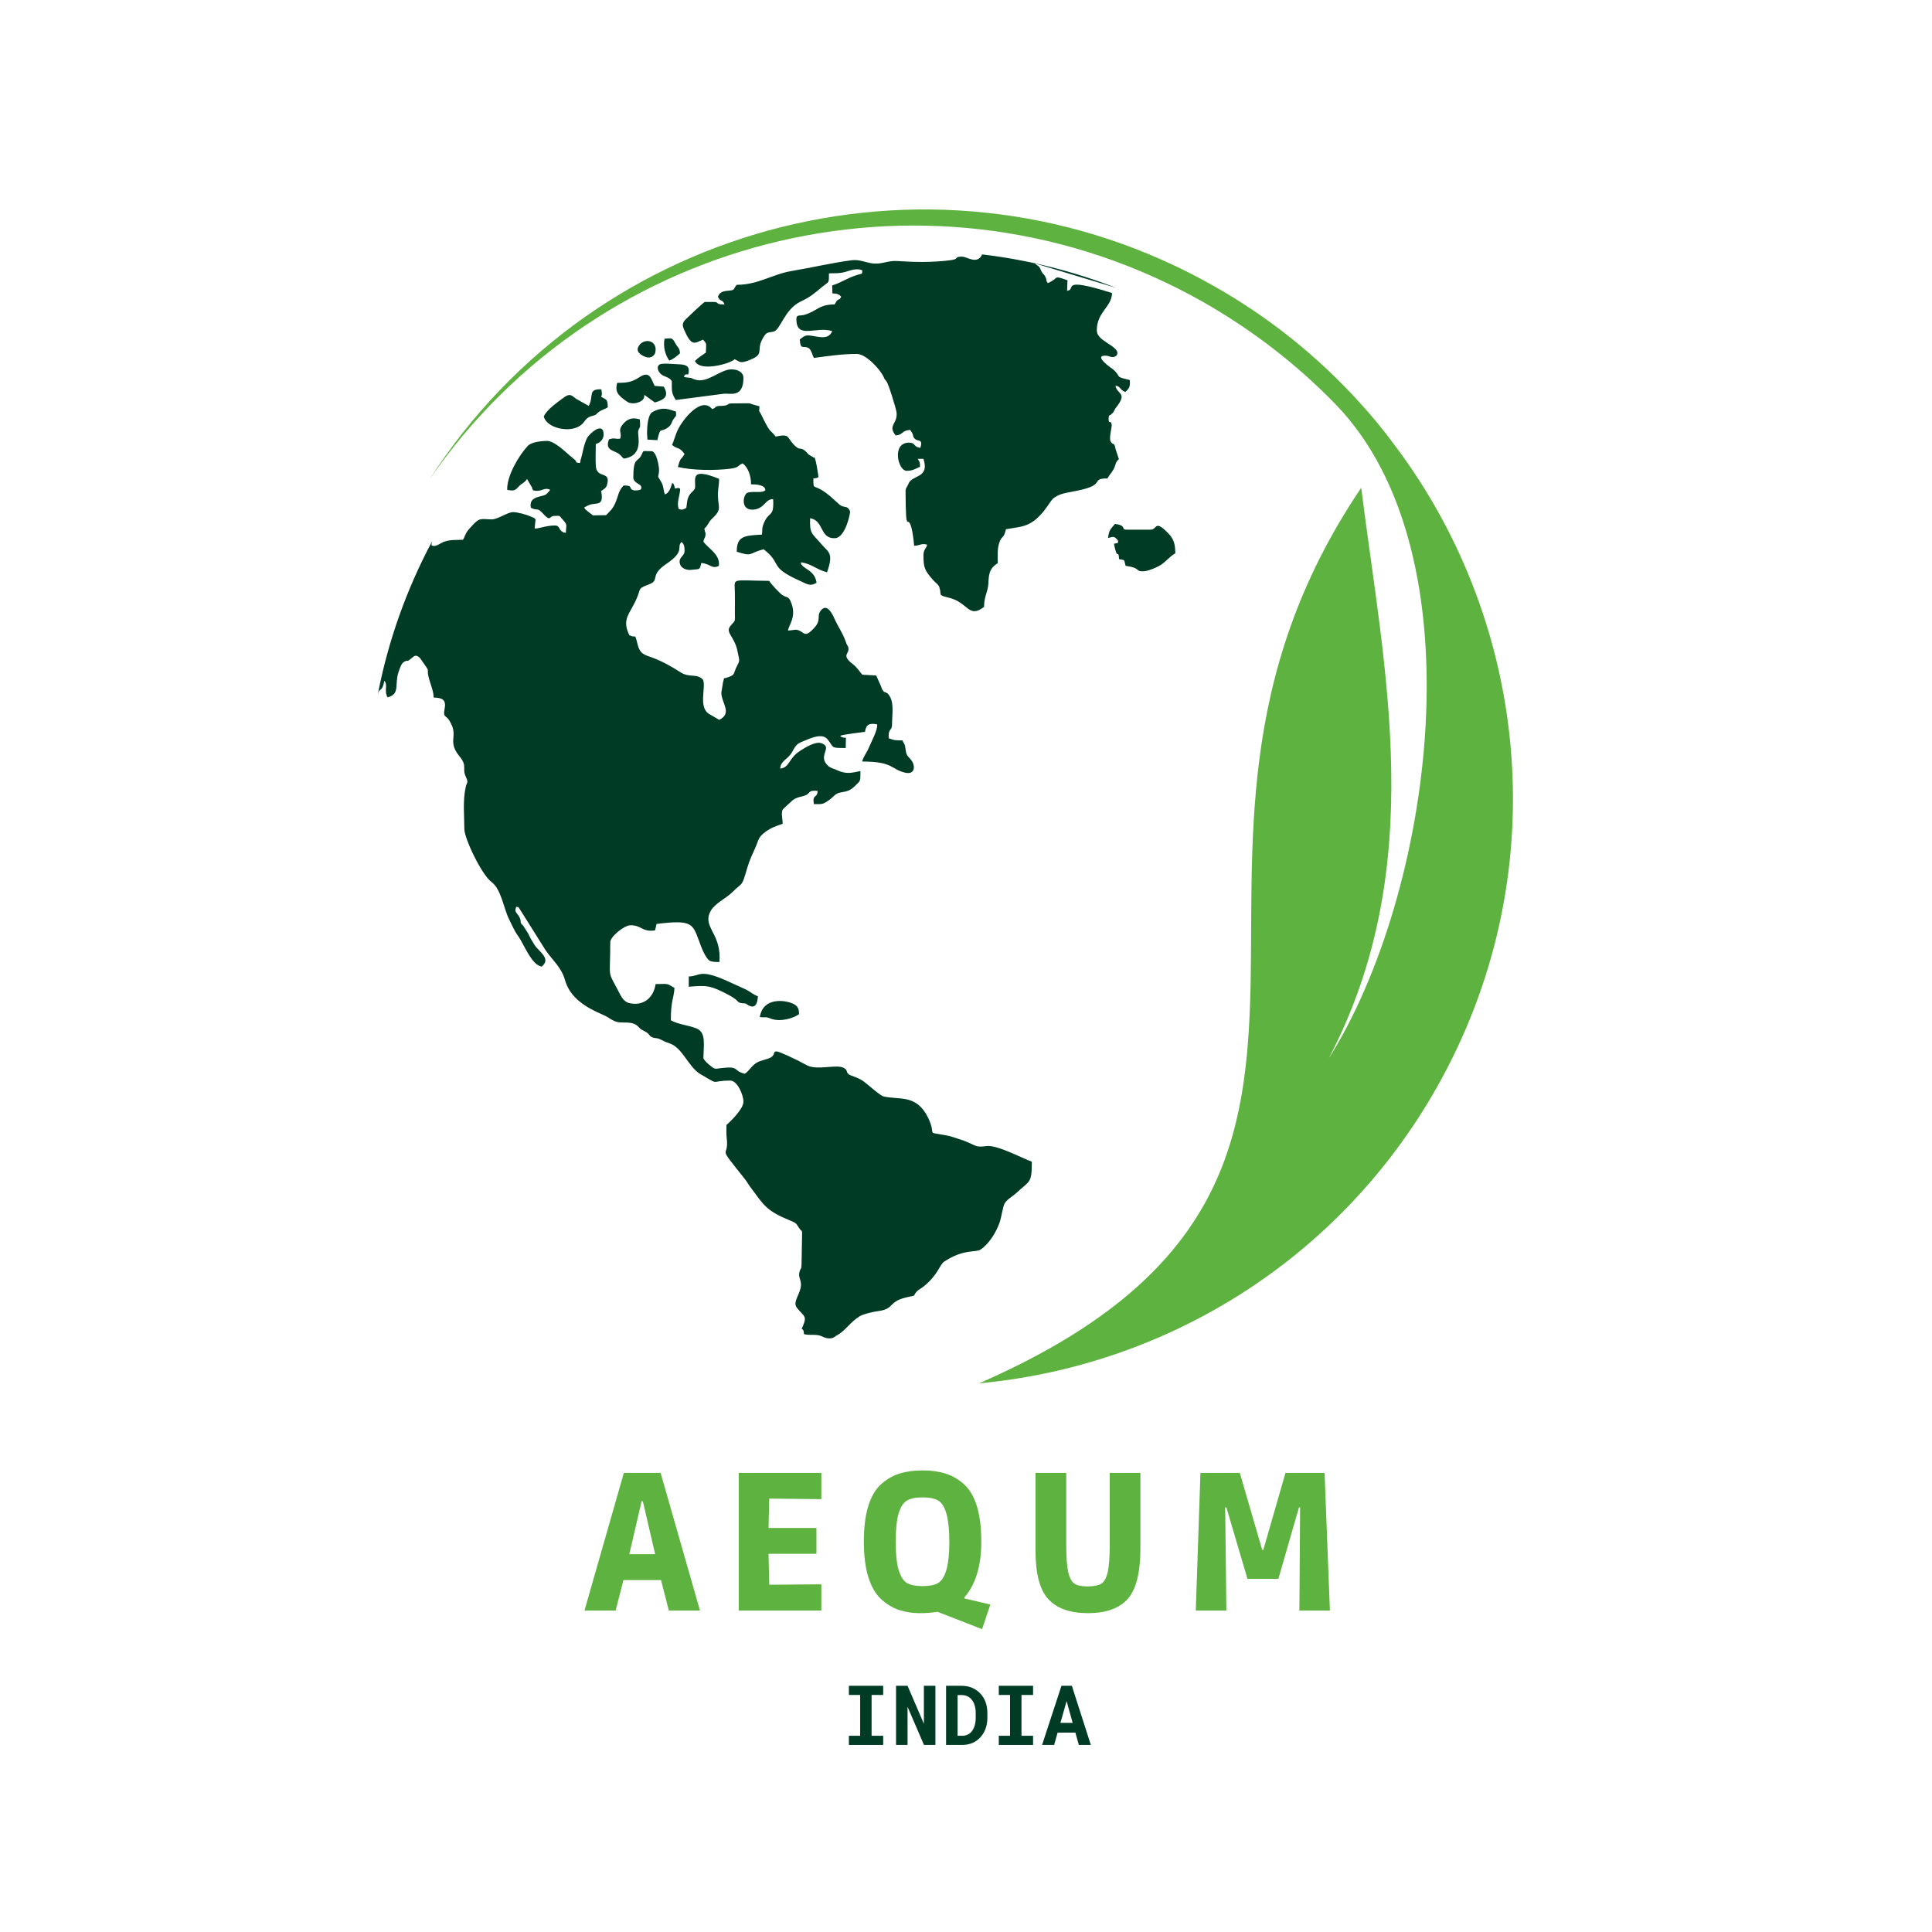 <?xml version="1.0" encoding="UTF-8"?> <svg xmlns="http://www.w3.org/2000/svg" xmlns:xlink="http://www.w3.org/1999/xlink" width="500" zoomAndPan="magnify" viewBox="0 0 375 375" height="500" preserveAspectRatio="xMidYMid meet" version="1.0"><defs><g></g><clipPath id="id1"><path d="M 83 40 L 294 40 L 294 268.5 L 83 268.5 Z M 83 40 " clip-rule="nonzero"></path></clipPath><clipPath id="id2"><path d="M 73.238 49 L 229 49 L 229 260 L 73.238 260 Z M 73.238 49 " clip-rule="nonzero"></path></clipPath></defs><rect x="-37.5" width="450" fill="#ffffff" y="-37.5" height="450" fill-opacity="1"></rect><rect x="-37.5" width="450" fill="#ffffff" y="-37.5" height="450" fill-opacity="1"></rect><rect x="-37.5" width="450" fill="#ffffff" y="-37.5" height="450" fill-opacity="1"></rect><g clip-path="url(#id1)"><path fill="#5eb23f" d="M 190.039 268.504 C 281.184 228.703 214.48 168.215 264.211 94.68 C 268.613 129.93 277.449 168.176 257.891 205.461 C 277.891 173.941 287.582 107.688 259.219 78.457 C 251.824 70.844 243.207 64.121 233.52 58.613 C 181.68 29.273 116.566 44.867 83.402 93.016 C 115.863 42.43 182.645 25.504 235.594 55.512 C 246.387 61.605 255.781 69.219 263.695 77.902 C 266.172 80.598 268.5 83.406 270.645 86.328 C 297.195 121.508 301.926 170.434 278.816 211.188 C 259.664 244.926 225.941 265.176 190.039 268.504 " fill-opacity="1" fill-rule="evenodd"></path></g><g clip-path="url(#id2)"><path fill="#003c25" d="M 128.992 65.738 C 128.66 67.367 129.176 68.992 129.914 69.988 C 130.582 69.77 131.469 69.066 131.984 68.586 C 131.949 67.516 131.504 67.441 131.062 66.59 C 130.434 65.445 130.359 65.668 128.992 65.738 Z M 124.887 69.105 C 125.773 69.547 126.66 69.547 127.145 68.586 C 127.844 66.148 125.184 65.445 124.035 67.07 C 123.371 68.066 124.035 68.66 124.887 69.105 Z M 123.887 83.625 C 124.109 82.738 124.371 83.441 124.184 81.406 C 122.926 81.004 121.965 81.188 121.078 82.145 C 119.711 83.625 120.82 83.883 120.375 85.141 C 119.266 85.289 119.414 84.879 118.195 85.289 C 117.344 87.543 119.266 87.359 120.227 88.172 C 120.598 88.465 120.746 88.762 121.078 89.02 C 125.109 88.43 123.668 84.512 123.887 83.625 Z M 131.211 79.891 C 130.062 79.562 128.77 78.785 126.66 79.965 C 125.699 80.449 125.59 83.035 125.59 84.105 L 125.664 85.324 L 127.586 85.438 C 128.289 82.555 127.992 84.215 129.77 82.887 C 130.395 82.371 130.324 81.961 130.691 81.406 C 131.285 80.52 131.246 81.074 131.211 79.891 Z M 130.395 73.98 C 130.395 75.977 130.324 76.27 131.172 77.641 L 140.527 76.418 C 141.711 76.309 144.301 77.27 144.301 73.352 C 144.301 72.281 143.262 71.691 141.969 71.691 C 139.789 71.691 137.309 74.461 134.945 73.684 C 133.688 73.281 134.98 73.465 133.133 73.242 L 132.984 73.207 L 132.727 73.129 C 133.242 71.984 133.688 73.5 133.688 71.84 C 133.688 70.766 132.43 70.727 131.434 70.691 C 130.324 70.656 129.359 70.508 128.438 70.617 C 127.289 70.801 127.586 71.984 128.289 72.613 C 128.918 73.168 129.953 73.168 130.395 73.98 Z M 119.785 74.312 C 119.414 75.867 119.672 76.566 121.672 77.934 C 122.113 78.27 122.891 78.379 123.594 78.195 C 125.184 77.785 125.035 76.938 125.07 76.641 L 127.105 78.121 C 129.066 77.566 129.879 76.863 128.844 75.051 L 127.07 74.902 C 126.402 73.684 126.219 71.875 124.184 73.168 C 122.742 74.094 121.965 74.312 119.785 74.312 Z M 105.547 80.855 C 106.105 82.996 110.023 83.922 112.129 82.887 C 113.684 82.145 113.312 81.223 114.793 80.777 C 116.012 80.449 115.422 80.559 116.273 79.93 C 116.754 79.562 117.566 79.375 117.973 79.043 C 117.934 77.457 117.715 77.602 116.68 77.012 C 116.898 76.418 116.863 76.641 116.715 75.57 C 114.016 75.461 115.309 76.898 114.273 78.785 L 111.836 77.418 C 110.801 76.605 110.578 76.309 109.285 77.27 C 108.102 78.156 106.031 79.598 105.547 80.855 Z M 154.211 194.961 C 152.656 194.074 148.109 193.41 147.48 197.402 C 148.551 197.586 148.516 197.254 149.551 197.695 C 151.434 198.434 153.988 197.66 155.098 196.848 C 155.098 196.105 154.984 195.406 154.211 194.961 Z M 147.109 193.371 C 146.258 193.078 145.742 192.559 144.816 192.078 C 144.004 191.676 143.043 191.301 142.301 190.934 C 135.609 187.754 136.09 189.492 133.688 189.531 L 133.688 191.523 C 137.125 191.266 137.754 191.156 141.562 193.188 C 143.746 194.371 142.855 194.629 144.227 194.738 L 144.707 194.777 C 144.965 194.852 146.926 196.734 147.109 193.371 Z M 215.07 104.43 C 216.031 104.207 216.254 103.91 217.031 104.984 C 216.883 105.613 217.289 105.277 216.219 105.539 C 216.883 109.086 217.066 106.352 217.215 108.531 C 218.473 108.789 218.102 108.496 218.473 109.824 C 221.578 110.266 220.246 110.895 221.836 110.895 C 222.871 110.895 224.719 110.047 225.387 109.602 C 226.312 109.012 227.348 107.719 228.125 107.422 C 228.125 105.539 227.789 104.574 226.754 103.508 C 224.055 100.734 224.648 102.805 223.352 102.805 L 218.621 102.805 C 217.512 102.805 218.805 101.992 216.402 101.695 C 215.625 102.73 215.293 102.656 215.07 104.43 Z M 173.992 79.855 C 174.398 82.258 172.18 82.48 173.844 84.512 C 175.434 84.402 174.805 83.625 176.652 83.441 C 176.875 83.812 176.949 83.812 177.133 84.215 C 177.391 84.844 177.098 84.695 177.539 85.141 C 178.168 85.805 179.203 85.066 178.648 86.914 C 177.207 86.766 177.801 85.918 176.43 85.918 C 173.027 85.918 174.285 91.387 175.988 91.387 C 177.133 91.387 177.688 90.98 178.574 90.609 C 178.574 89.684 178.5 89.684 178.133 89.059 L 179.242 89.059 C 180.5 92.938 176.984 92.086 176.32 93.934 C 176.172 94.379 175.766 94.711 175.766 95.301 C 175.84 104.762 176.137 99.109 176.984 102.73 C 177.172 103.543 177.355 104.945 177.43 105.945 C 178.613 105.871 178.945 105.391 179.945 105.723 C 179.906 106.352 179.242 106.57 179.242 107.754 C 179.242 110.266 179.5 110.711 181.09 112.559 C 181.57 113.113 182.09 113.371 182.309 113.926 C 182.863 115.516 181.902 115.477 184.121 115.996 C 188.004 116.922 187.93 120.133 191 117.805 C 191.035 115.551 191.773 114.926 191.848 113.148 C 191.922 110.969 192.293 110.191 193.66 109.309 C 193.66 107.902 193.551 106.684 193.922 105.465 C 194.473 103.766 194.77 104.801 195.254 102.73 C 197.543 102.285 198.988 102.359 200.723 101.066 C 202.871 99.441 203.754 97.262 204.531 96.668 C 204.57 96.633 204.977 96.371 205.051 96.336 C 206.16 95.672 207.676 95.562 209.156 95.227 C 214.852 94.082 211.52 92.863 214.961 92.863 C 215.328 92.16 215.773 91.754 216.145 91.09 C 216.586 90.277 216.477 89.648 217.176 89.129 L 216.512 87.098 C 216.254 85.621 216.105 86.656 215.516 85.582 C 215.293 84.734 215.848 82.887 215.773 82.406 C 215.59 81.371 215.18 82.516 215.18 81.297 C 215.18 80.41 215.477 80.633 215.625 80.484 C 215.957 80.113 216.07 80.078 216.031 80.113 C 216.219 79.891 215.996 80.152 216.219 79.781 C 216.512 79.301 216.328 79.449 216.734 78.969 C 218.879 76.16 216.848 76.641 216.512 74.867 C 217.547 74.977 217.328 75.68 218.434 76.086 C 219.176 75.348 219.398 75.164 219.285 73.758 C 216.105 73.02 217.879 73.281 215.996 71.652 C 215.883 71.578 212.148 69.031 214.516 69.031 C 215.477 69.031 215.809 69.66 216.699 69.031 C 217.547 67.957 215.293 66.887 214.887 66.551 C 214.07 65.961 212.891 65.336 212.891 64.078 C 212.891 60.566 215.809 59.57 215.848 56.871 C 205.383 53.582 209.078 56.281 207.121 56.43 L 207.195 54.395 C 204.164 53.359 205.75 53.953 203.387 54.949 C 202.871 54.285 203.312 54.508 202.906 53.73 C 202.609 53.141 202.57 53.359 202.277 52.883 C 202.016 52.512 201.945 52.105 201.758 51.883 C 201.426 51.441 201.168 51.516 200.945 51.145 L 216.66 55.875 C 208.375 52.66 199.652 50.441 190.555 49.371 C 190.59 49.406 190.629 49.406 190.629 49.406 C 189.668 51.441 187.672 49.812 186.746 49.812 C 185.047 49.812 186.34 50.293 184.418 50.516 C 180.941 50.961 177.504 50.887 174.062 50.664 C 172.215 50.555 171.105 51.402 169.184 51.105 C 167.852 50.887 166.781 50.332 165.266 50.516 C 161.195 51.07 157.723 51.922 153.727 52.586 C 149.809 53.25 147.184 55.281 143.004 55.281 C 142.227 56.133 142.82 56.32 141.305 56.43 C 140.23 56.539 139.676 56.723 139.344 57.613 C 139.863 58.684 140.23 58.016 140.637 59.09 C 138.715 59.129 139.676 58.609 138.531 58.609 L 136.793 58.609 C 136.312 58.902 133.465 61.602 133.023 62.047 C 132.207 62.93 132.539 63.449 133.059 64.594 C 134.316 67.293 134.945 66.551 136.461 65.926 C 137.238 66.812 137.051 66.48 137.016 68.438 C 136.352 68.918 135.461 69.434 134.871 70.102 C 134.906 70.137 135.094 70.398 135.168 70.473 C 136.535 71.984 141.637 70.617 142.598 69.73 C 143.707 70.246 143.598 70.543 145.113 70.027 C 148.66 68.73 146.664 68.219 147.996 65.777 C 148.809 64.336 148.922 64.633 150.141 64.371 C 151.508 64.043 152.211 60.086 155.391 58.535 C 157.352 57.613 158.016 56.984 159.719 55.578 C 161.012 54.543 160.863 55.062 160.902 53.066 C 161.973 52.992 162.898 53.141 164.23 52.734 C 165.078 52.473 166.375 51.996 167.371 52.473 C 167.336 53.359 167.445 52.992 166.039 53.473 C 164.379 54.027 163.156 54.914 161.531 55.395 L 161.566 56.945 C 162.379 56.984 162.859 57.059 163.27 57.613 C 162.859 58.5 162.711 57.648 162.012 59.09 C 158.906 59.09 158.609 60.383 156.203 61.086 C 155.242 61.379 154.578 60.973 154.578 61.934 C 154.578 65.961 158.387 63.266 161.531 64.262 C 160.68 66.516 157.723 64.816 156.426 65.148 C 155.91 65.297 155.613 65.629 155.242 65.887 C 155.355 67.992 155.871 67.035 156.871 67.516 C 157.461 67.773 157.648 68.883 157.98 69.473 C 160.754 69.105 163.488 68.695 166.301 68.695 C 168.113 68.695 170.848 71.727 171.477 73.094 C 171.848 73.906 171.625 73.426 172.07 74.02 C 172.547 74.719 173.879 79.266 173.992 79.855 Z M 144.152 89.945 C 145.223 90.758 145.777 92.348 145.777 94.008 C 146.852 94.008 148.551 94.117 148.551 95.156 C 147.812 95.82 146.148 95.227 145.004 95.672 C 144.152 96.227 143.781 99.109 146.223 98.922 C 148.441 98.738 148.551 96.781 150.066 96.891 C 150.289 100.773 149.105 98.922 148.07 102.062 C 147.887 102.656 147.996 103.023 147.887 103.766 C 144.375 103.949 143.004 104.098 143.004 107.09 C 146.223 108.125 145.188 107.383 148.219 106.609 C 151.988 109.527 148.996 109.938 155.281 112.746 C 156.688 113.371 157.203 113.887 158.496 113.113 C 158.129 110.453 155.578 110.492 155.43 109.16 C 157.352 109.309 158.609 110.637 160.531 111.078 C 161.863 107.273 160.789 107.203 159.531 105.723 C 157.574 103.43 157.129 103.691 157.242 100.586 C 159.977 101.027 159.055 104.539 162.012 104.465 C 164.156 104.43 165.078 99.402 165.004 99.254 C 164.449 97.965 163.895 98.703 162.973 97.965 L 161.16 96.336 C 157.723 93.453 157.906 95.562 157.871 92.863 C 158.461 92.824 158.57 92.789 158.867 92.605 C 158.867 92.457 158.277 88.316 157.98 88.801 C 157.941 88.871 157.797 88.727 157.684 88.652 C 156.539 88.023 157.094 88.281 156.352 87.578 C 155.355 86.691 155.355 87.504 154.355 86.582 C 152.547 84.879 153.508 84.141 150.547 84.734 C 150.215 84.254 149.883 83.996 149.438 83.516 C 148.848 82.812 148.184 81.332 147.738 80.449 C 147.184 79.34 147.367 80.336 147.406 78.859 C 144.262 78.082 147.07 78.305 141.969 78.305 C 141.047 78.305 141.672 78.711 140.012 78.785 C 139.566 78.82 139.492 78.746 139.086 78.895 C 138.531 79.082 139.234 79.008 138.234 79.414 C 136.164 76.789 132.465 81.445 131.504 83.551 C 131.211 84.105 130.691 85.918 130.434 86.359 C 131.691 87.359 131.84 86.656 132.875 88.133 C 132.098 89.43 132.133 88.613 131.578 90.645 C 134.465 91.309 138.641 91.348 141.75 90.98 C 143.633 90.719 143.043 90.387 144.152 89.945 Z M 126.293 127.523 C 128.398 128.266 130.285 129.332 132.133 130.516 C 133.871 131.625 135.312 130.629 136.461 131.957 C 137.09 133.398 135.426 137.391 137.754 138.648 L 139.602 139.719 C 142.227 138.426 140.012 136.465 140.012 134.434 L 140.344 132.402 C 140.711 131.219 140.195 131.887 141.34 131.441 C 142.746 130.961 142.301 130.773 142.969 129.445 C 143.672 128.078 143.523 128.336 143.191 126.602 C 142.637 123.496 140.711 122.832 141.75 121.535 C 142.746 120.281 142.672 120.984 142.637 118.727 C 142.637 117.512 142.672 116.293 142.637 115.07 C 142.637 112.078 141.602 112.672 149.293 112.746 C 149.809 113.52 151.25 115.07 151.879 115.516 C 152.766 116.07 153.023 115.699 153.469 116.734 C 154.762 119.691 153.062 121.281 152.953 122.387 C 153.727 122.387 154.32 122.129 154.801 122.277 C 156.168 122.648 156.094 123.941 157.941 121.98 C 159.57 120.281 158.387 119.652 159.348 118.473 C 160.641 116.883 161.75 119.578 162.16 120.504 C 162.785 121.797 163.527 122.867 164.043 124.234 C 164.117 124.418 164.191 124.605 164.266 124.863 C 164.449 125.309 164.562 125.344 164.637 125.602 C 165.043 127.008 163.082 127.008 165.562 128.93 C 166.336 129.52 166.742 130.223 167.371 130.961 L 170.07 131.109 L 170.996 133.18 C 171.07 133.398 171.18 133.77 171.328 133.953 C 172.07 134.914 171.254 133.992 171.922 134.398 C 172.402 134.695 172.215 134.473 172.512 134.879 C 173.621 136.281 173.141 138.684 173.141 140.676 C 173.141 141.934 172.328 141.305 172.512 143.301 C 173.73 143.746 173.621 143.672 175.176 143.711 C 175.617 144.781 175.582 144.078 175.801 145.629 C 175.949 146.703 176.211 146.738 176.801 147.441 C 177.762 148.586 177.613 150.398 175.766 149.992 C 172.883 149.363 173.547 147.812 167.336 147.812 C 167.629 146.738 168.223 146.148 168.629 145.152 C 169.148 143.895 170.367 141.75 170.258 140.605 C 168.184 140.164 168.074 141.195 167.891 142.047 C 167.297 142.121 163.414 142.602 163.082 142.82 C 163.34 143.156 163.676 143.191 164.191 143.191 L 164.156 145.188 C 161.086 145.188 161.973 145.152 160.641 143.523 C 159.719 142.379 157.906 143.047 156.688 143.559 C 154.727 144.34 154.688 144.262 153.727 146 C 152.914 147.441 151.547 147.59 151.434 149.18 C 153.285 148.992 153.023 147.219 155.242 145.777 C 156.133 145.188 158.277 143.82 159.461 144.262 C 161.789 145.113 158.461 146.703 160.828 148.734 C 161.344 149.141 162.047 149.25 162.602 149.547 C 164.266 150.285 165.266 150.027 167.004 149.656 C 167.004 151.801 167.078 151.434 165.93 152.578 C 165.043 153.391 164.637 153.578 163.27 153.797 C 162.047 153.98 161.863 154.645 160.902 155.312 C 159.719 156.125 159.719 156.086 157.98 156.086 C 157.609 154.016 158.684 155.055 158.684 153.504 C 156.465 153.352 157.648 154.055 155.836 154.535 C 154.836 154.793 154.355 154.871 153.617 155.535 L 151.953 157.086 C 151.547 157.75 151.914 158.934 151.914 159.895 C 150.695 160.301 149.551 160.707 148.551 161.484 C 147.109 162.555 147.332 162.926 146.555 164.66 C 146.039 165.844 145.52 166.84 145.074 168.355 C 143.891 172.383 144.262 171.055 142.156 173.16 C 140.973 174.344 138.828 175.305 137.977 176.746 C 136.238 179.773 139.715 180.957 139.676 185.871 L 139.641 186.723 C 139.012 186.723 138.348 186.723 137.867 186.535 C 137.016 186.203 136.09 183.805 135.758 182.84 C 134.426 179.258 134.426 178.48 127.438 179.332 L 127.145 180.586 C 124.629 180.957 124.59 179.59 122.375 179.59 C 121.152 179.59 118.453 181.809 118.453 182.879 C 118.453 190.16 117.824 188.199 119.934 192.191 C 120.488 193.227 120.93 194.406 122.152 194.703 C 124.852 195.332 126.848 193.707 127.254 191.008 C 129.695 191.008 129.25 190.746 130.914 191.746 C 130.801 193.816 130.211 194.109 130.211 198.031 C 131.543 198.844 133.723 198.988 135.277 199.656 C 137.125 200.469 136.535 203.02 136.535 205.453 C 136.832 205.973 137.531 206.602 137.941 206.895 C 138.863 207.672 138.938 207.414 140.082 207.305 C 143.672 206.895 142.156 207.82 144.559 208.414 C 145.52 207.82 145.891 206.676 147.293 206.047 C 147.887 205.828 148.625 205.641 149.254 205.418 C 151.473 204.605 148.293 202.648 154.91 205.863 L 156.723 206.824 C 158.793 207.785 162.492 206.492 163.824 207.305 C 164.672 207.82 164.082 207.969 164.746 208.523 C 165.266 208.891 166.523 209.078 167.668 209.93 C 168.52 210.555 170.848 212.66 171.477 212.812 C 174.547 213.551 177.875 212.293 180.164 216.984 C 181.902 220.645 179.465 219.57 183.68 220.383 C 184.566 220.531 185.082 220.754 186.008 221.047 C 189.52 222.121 188.93 222.824 191.48 222.453 C 193.477 222.16 198.434 224.82 200.281 225.484 C 200.281 229.809 199.836 229.145 197.324 231.508 C 196.398 232.355 195.363 232.836 194.953 233.688 C 194.699 234.094 194.328 236.422 194.031 237.27 C 193.367 239.156 191.961 241.484 190.297 242.555 C 189.41 243.148 187.082 242.371 183.309 244.848 C 182.273 245.547 182.199 247.359 179.203 249.762 C 178.648 250.207 178.355 250.242 177.945 250.684 C 177.133 251.574 177.91 251.387 176.543 251.684 C 172.141 252.531 173.879 254.047 170.402 254.492 C 169.332 254.641 167.594 255.043 166.855 255.488 C 165.004 256.637 164.117 258.258 162.527 259.145 C 162.121 259.371 162.492 259.145 162.121 259.406 C 161.863 259.59 161.121 260.184 159.496 259.371 C 158.461 258.887 157.242 259.258 156.059 258.961 C 155.945 257.152 155.207 258.852 155.945 257.117 C 156.352 256.117 156.352 255.672 155.727 255.008 C 154.062 253.273 154.098 253.273 155.059 251.02 C 156.168 248.355 154.613 248.395 155.281 246.547 C 155.504 246.031 155.504 246.473 155.578 245.512 L 155.688 239.266 C 155.539 238.492 155.727 239.191 155.316 238.637 C 154.469 237.531 154.836 237.492 153.359 236.902 C 148.699 234.98 148.367 234.059 145.555 230.289 C 145.148 229.734 144.965 229.328 144.594 228.883 C 138.789 221.566 141.602 225.301 141.047 220.828 C 140.973 220.016 140.973 219.203 141.008 218.352 C 141.934 217.539 144.301 215.211 144.301 213.844 C 144.301 212.512 143.117 209.742 141.75 209.742 C 137.645 209.742 139.938 210.816 135.941 208.484 C 133.613 207.082 132.504 203.422 130.027 202.535 C 129.141 202.242 129.141 202.242 128.363 201.836 C 127.477 201.355 127.215 201.613 126.551 201.316 C 125.922 201.023 126.105 200.691 125.258 200.246 C 124.297 199.691 124.59 199.984 123.852 199.246 C 122.891 198.25 121.484 198.547 120.191 198.434 C 119.008 198.324 118.23 197.473 117.086 196.992 C 113.793 195.59 110.652 193.742 109.652 190.195 C 108.988 187.793 107.25 186.387 105.918 184.469 L 100.926 176.523 C 100.371 175.781 100.852 176.191 100.188 176.004 C 99.93 176.781 100.004 176.895 100.445 177.449 C 101.555 178.887 100.594 178.887 101.52 179.629 L 102.516 181.18 C 102.852 181.953 103.219 182.547 103.738 183.395 C 104.516 184.652 107.102 186.059 105.141 187.609 C 103.184 187.352 101.664 183.211 100.629 181.77 C 99.855 180.734 99.375 179.551 98.82 178.445 C 97.785 176.41 97.305 172.645 95.453 171.238 C 93.457 169.797 90.129 162.703 90.129 160.93 C 90.129 158.23 89.797 155.535 90.387 152.797 C 90.574 151.836 90.98 151.988 90.465 150.879 C 89.574 149.027 90.832 148.809 89.168 146.777 C 86.84 143.93 88.875 143.008 87.543 140.457 C 87.207 139.828 87.062 139.496 86.469 139.055 C 85.434 138.277 88.023 135.395 84.176 135.395 C 84.176 133.918 83.254 132.289 83.066 130.738 C 82.957 129.891 83.215 130.184 82.77 129.52 L 81.516 127.707 C 80.664 126.934 80.406 127.34 79.812 127.82 C 78.926 128.559 79.332 128.043 78.594 128.375 C 77.855 128.668 77.598 129.777 77.336 130.516 C 76.559 132.844 77.707 134.73 75.23 135.359 C 74.488 134.066 75.34 132.918 74.602 132.141 C 74.156 134.547 73.676 133.254 73.305 134.914 C 75.34 124.309 78.965 114.258 83.918 104.984 C 83.77 105.352 83.734 105.648 83.77 105.832 C 84.547 106.316 85.434 105.391 86.359 105.094 C 87.578 104.723 88.391 104.836 89.871 104.762 C 90.203 104.207 90.242 103.875 90.574 103.32 C 90.906 102.766 91.312 102.434 91.645 102.027 C 93.164 100.328 93.457 100.809 95.453 100.809 C 96.637 100.809 98.449 99.441 99.559 99.402 C 100.41 99.402 102.109 99.848 102.996 100.254 C 103.664 100.512 103.551 100.438 103.957 100.809 L 103.773 102.543 C 104.219 102.766 105.883 101.992 107.73 101.992 C 108.617 101.992 108.434 102.73 109.098 103.172 C 109.395 103.395 109.434 103.355 109.836 103.43 C 109.875 101.77 110.207 101.953 109.246 100.883 C 108.395 99.922 108.875 100.145 107.508 100.145 C 106.621 100.145 106.918 101.363 105.438 99.734 C 104.219 98.367 104.402 99.254 103.035 98.555 C 102.777 97.188 103.516 96.707 104.586 96.41 C 106.176 96.004 105.844 96.152 106.805 95.082 C 105.512 94.453 105.328 95.562 103.516 95.191 C 102.996 94.488 103.516 95.156 103.254 94.602 L 102.293 92.977 C 101.742 93.789 101.406 93.676 100.668 94.453 C 100.004 95.191 99.742 95.34 98.449 95.082 C 98.34 92.457 100.629 88.5 102.441 86.543 C 103.145 85.805 105.066 85.582 106.215 85.582 C 107.285 85.582 108.949 86.988 109.504 87.469 C 110.098 87.949 110.391 88.281 110.91 88.688 L 111.613 89.277 C 112.168 89.871 111.426 89.684 112.465 89.871 C 112.5 89.832 112.539 89.723 112.539 89.758 C 112.648 90.168 112.648 89.5 112.648 89.43 C 113.129 87.988 113.238 86.508 113.906 85.105 C 114.461 84.031 117.16 81.777 117.16 84.324 C 117.16 85.289 116.492 85.953 115.645 86.176 C 115.645 87.504 115.57 89.059 115.645 90.352 C 115.754 93.086 118.637 91.234 117.824 94.082 C 117.641 94.785 117.195 94.934 116.68 95.301 C 117.27 98.332 115.828 97.52 114.496 97.965 L 114.055 98.148 L 113.906 98.219 L 113.645 98.367 L 113.5 98.445 C 113.5 98.445 113.426 98.48 113.387 98.516 C 113.645 99.07 114.535 99.516 115.051 100.031 L 117.641 99.996 C 118.453 99.145 118.973 98.777 119.523 97.406 C 120.082 96.039 120.008 95.34 121.043 94.23 C 123.113 94.23 121.781 94.785 123.039 95.191 C 123.668 95.191 124.812 95.266 124.406 94.344 C 124.258 93.973 122.926 93.641 122.926 92.715 C 122.926 88.801 123.703 89.723 124.406 88.5 C 125.109 87.285 124.332 87.578 126.477 87.578 C 127.363 87.578 127.918 90.312 127.918 91.199 C 127.918 92.863 127.363 91.977 128.289 93.453 C 128.883 94.414 128.695 95.082 129.066 95.969 C 129.879 95.707 130.25 94.562 130.473 93.715 C 130.617 93.859 130.691 93.898 130.73 93.898 C 130.73 93.934 130.73 94.008 130.84 94.191 C 130.914 94.379 130.949 94.637 131.023 94.82 C 131.691 94.746 131.504 94.602 132.023 94.855 C 132.023 96.039 131.246 97.629 131.766 98.812 C 132.465 99.031 132.613 98.887 133.207 98.59 C 133.355 97.816 133.316 97.074 133.652 96.41 C 134.02 95.598 134.5 95.484 134.871 94.855 C 135.242 93.344 133.504 90.461 139.566 92.938 C 139.602 93.973 139.344 95.043 139.344 95.93 C 139.344 98.629 140.27 98.738 138.16 100.734 C 137.496 101.328 137.645 101.695 136.719 102.617 C 136.832 103.43 136.98 103.207 136.941 103.836 C 136.867 104.504 136.645 104.355 136.535 105.168 C 137.605 106.535 139.824 107.684 139.531 109.824 C 138.199 110.527 137.941 109.453 136.129 109.27 C 135.758 110.75 135.906 110.379 134.203 110.602 C 133.133 110.75 132.098 110.191 131.949 109.344 C 131.691 108.086 132.875 108.012 132.875 106.902 C 132.875 106.055 132.762 105.574 132.281 105.203 C 131.211 106.238 133.133 106.902 129.285 109.492 C 125.961 111.746 128.215 112.594 125.922 113.445 C 123.297 114.441 124.852 114.074 122.816 117.695 C 121.781 119.578 120.895 120.723 122.152 123.277 C 123.406 123.977 123.188 122.832 123.629 124.57 C 124.074 126.488 124.441 126.934 126.293 127.523 " fill-opacity="1" fill-rule="evenodd"></path></g><g fill="#5eb23f" fill-opacity="1"><g transform="translate(113.867, 312.611)"><g><path d="M 5.625 0 L -0.422 0 L 7.219 -26.719 L 14.359 -26.719 L 22 0 L 15.953 0 L 14.438 -5.922 L 7.141 -5.922 Z M 13.297 -10.938 L 10.906 -21.234 L 10.672 -21.234 L 8.281 -10.938 Z M 13.297 -10.938 "></path></g></g></g><g fill="#5eb23f" fill-opacity="1"><g transform="translate(140.234, 312.611)"><g><path d="M 3.156 0 L 3.156 -26.719 L 19.188 -26.719 L 19.188 -21.625 L 9.078 -21.734 L 8.938 -16.031 L 18.234 -16.031 L 18.234 -11.016 L 8.938 -11.016 L 9.078 -5.016 L 19.188 -5.094 L 19.188 0 Z M 3.156 0 "></path></g></g></g><g fill="#5eb23f" fill-opacity="1"><g transform="translate(165.766, 312.611)"><g><path d="M 16.188 0.234 C 15.227 0.41 14.055 0.5 12.672 0.5 C 11.297 0.5 9.977 0.289 8.719 -0.125 C 7.469 -0.551 6.305 -1.254 5.234 -2.234 C 4.172 -3.223 3.348 -4.656 2.766 -6.531 C 2.191 -8.406 1.906 -10.695 1.906 -13.406 C 1.906 -16.125 2.191 -18.422 2.766 -20.297 C 3.348 -22.172 4.191 -23.594 5.297 -24.562 C 6.398 -25.539 7.594 -26.223 8.875 -26.609 C 10.156 -27.004 11.633 -27.203 13.312 -27.203 C 15 -27.203 16.484 -27 17.766 -26.594 C 19.047 -26.188 20.227 -25.504 21.312 -24.547 C 23.57 -22.523 24.703 -18.801 24.703 -13.375 C 24.703 -8.688 23.613 -5.086 21.438 -2.578 L 21.438 -2.359 L 26.453 -1.172 L 24.859 3.609 Z M 10.281 -21.359 C 9.582 -20.953 9.039 -20.117 8.656 -18.859 C 8.281 -17.609 8.094 -15.773 8.094 -13.359 C 8.094 -10.941 8.285 -9.098 8.672 -7.828 C 9.066 -6.555 9.613 -5.723 10.312 -5.328 C 11.008 -4.941 12.004 -4.75 13.297 -4.75 C 14.586 -4.75 15.578 -4.938 16.266 -5.312 C 17.754 -6.156 18.5 -8.832 18.5 -13.344 C 18.5 -17.82 17.781 -20.492 16.344 -21.359 C 15.656 -21.766 14.645 -21.969 13.312 -21.969 C 11.988 -21.969 10.977 -21.766 10.281 -21.359 Z M 10.281 -21.359 "></path></g></g></g><g fill="#5eb23f" fill-opacity="1"><g transform="translate(197.832, 312.611)"><g><path d="M 17.562 -26.719 L 23.516 -26.719 L 23.516 -12.047 C 23.516 -7.336 22.688 -4.066 21.031 -2.234 C 19.375 -0.41 16.816 0.5 13.359 0.5 C 9.898 0.5 7.332 -0.398 5.656 -2.203 C 3.988 -4.004 3.156 -7.18 3.156 -11.734 L 3.156 -26.719 L 9.125 -26.719 L 9.125 -12.734 C 9.125 -10.348 9.254 -8.582 9.516 -7.438 C 9.785 -6.301 10.195 -5.555 10.75 -5.203 C 11.312 -4.848 12.18 -4.676 13.359 -4.688 C 14.535 -4.707 15.395 -4.883 15.938 -5.219 C 16.488 -5.562 16.895 -6.289 17.156 -7.406 C 17.426 -8.52 17.562 -10.297 17.562 -12.734 Z M 17.562 -26.719 "></path></g></g></g><g fill="#5eb23f" fill-opacity="1"><g transform="translate(229.101, 312.611)"><g><path d="M 19.031 -6.156 L 13.031 -6.156 L 8.938 -20.031 L 8.703 -20.031 L 8.938 0 L 3 0 L 3.906 -26.719 L 11.547 -26.719 L 15.891 -11.781 L 16.109 -11.781 L 20.406 -26.719 L 28 -26.719 L 29.031 0 L 23.109 0 L 23.25 -20.031 L 23.031 -20.031 Z M 19.031 -6.156 "></path></g></g></g><g fill="#003c25" fill-opacity="1"><g transform="translate(163.254, 338.694)"><g><path d="M 1.516 -11.484 L 8.172 -11.484 L 8.172 -9.703 L 5.922 -9.703 L 5.922 -1.781 L 8.172 -1.781 L 8.172 0 L 1.516 0 L 1.516 -1.781 L 3.703 -1.781 L 3.703 -9.703 L 1.516 -9.703 Z M 1.516 -11.484 "></path></g></g></g><g fill="#003c25" fill-opacity="1"><g transform="translate(172.952, 338.694)"><g><path d="M 8.609 0 L 6.391 0 L 3.203 -7.406 L 3.203 0 L 0.969 0 L 0.969 -11.484 L 3.203 -11.484 L 6.375 -4.109 L 6.375 -11.484 L 8.609 -11.484 Z M 8.609 0 "></path></g></g></g><g fill="#003c25" fill-opacity="1"><g transform="translate(182.649, 338.694)"><g><path d="M 0.984 0 L 0.984 -11.484 L 3.953 -11.484 C 4.723 -11.484 5.414 -11.352 6.031 -11.094 C 6.645 -10.832 7.172 -10.469 7.609 -10 C 8.055 -9.539 8.398 -8.988 8.641 -8.344 C 8.879 -7.695 9 -6.984 9 -6.203 L 9 -5.266 C 9 -4.492 8.879 -3.785 8.641 -3.141 C 8.398 -2.492 8.062 -1.938 7.625 -1.469 C 7.195 -1 6.68 -0.633 6.078 -0.375 C 5.473 -0.125 4.805 0 4.078 0 Z M 3.219 -9.688 L 3.219 -1.781 L 4.078 -1.781 C 4.484 -1.781 4.852 -1.859 5.188 -2.016 C 5.52 -2.172 5.797 -2.398 6.016 -2.703 C 6.242 -3.004 6.422 -3.367 6.547 -3.797 C 6.672 -4.223 6.734 -4.711 6.734 -5.266 L 6.734 -6.219 C 6.734 -6.738 6.672 -7.207 6.547 -7.625 C 6.43 -8.051 6.254 -8.414 6.016 -8.719 C 5.785 -9.031 5.5 -9.27 5.156 -9.438 C 4.812 -9.602 4.41 -9.688 3.953 -9.688 Z M 3.219 -9.688 "></path></g></g></g><g fill="#003c25" fill-opacity="1"><g transform="translate(192.347, 338.694)"><g><path d="M 1.516 -11.484 L 8.172 -11.484 L 8.172 -9.703 L 5.922 -9.703 L 5.922 -1.781 L 8.172 -1.781 L 8.172 0 L 1.516 0 L 1.516 -1.781 L 3.703 -1.781 L 3.703 -9.703 L 1.516 -9.703 Z M 1.516 -11.484 "></path></g></g></g><g fill="#003c25" fill-opacity="1"><g transform="translate(202.045, 338.694)"><g><path d="M 6.688 -2.391 L 3.234 -2.391 L 2.562 0 L 0.219 0 L 3.984 -11.484 L 6 -11.484 L 9.688 0 L 7.359 0 Z M 3.781 -4.281 L 6.156 -4.281 L 4.984 -8.516 Z M 3.781 -4.281 "></path></g></g></g></svg> 
